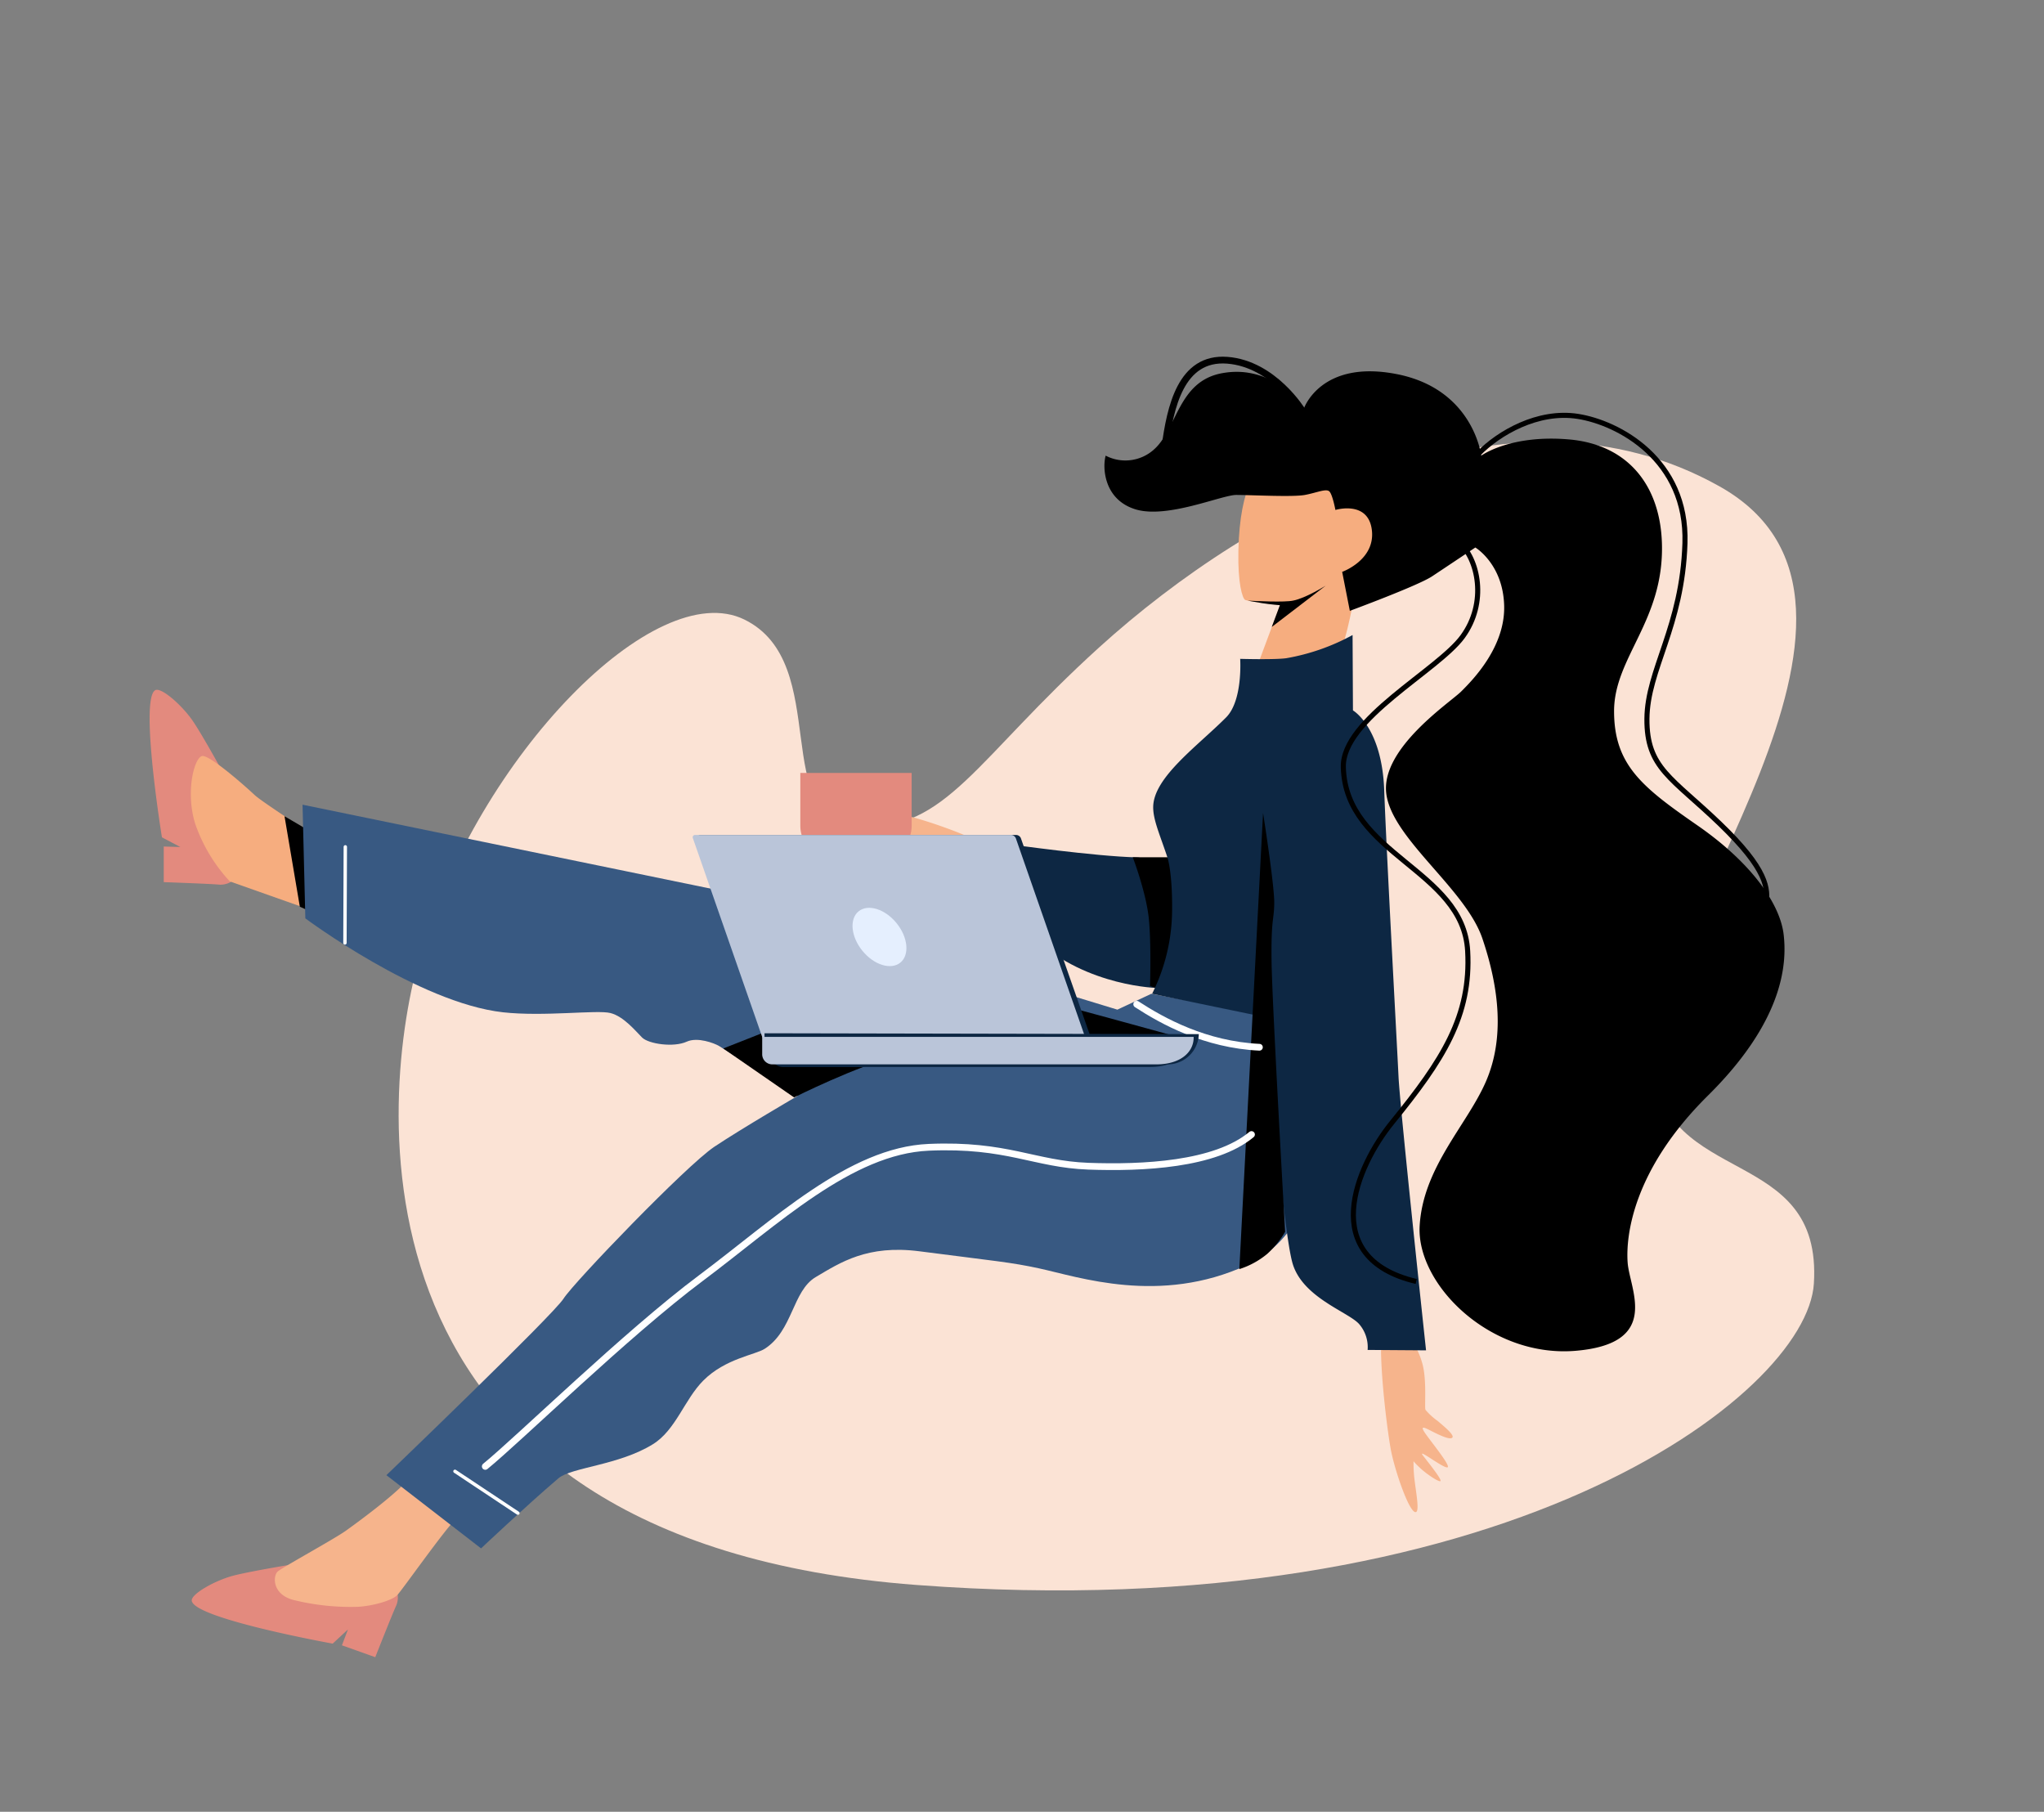 <?xml version="1.0" encoding="UTF-8"?>
<svg xmlns="http://www.w3.org/2000/svg" id="Layer_2" data-name="Layer 2" viewBox="0 0 387 343">
  <rect x="0" y="0" width="387" height="343" fill="#808080" stroke="none"/>
  <defs>
    <style>.cls-1{fill:#fbe3d5;}.cls-2{fill:#e38a7e;}.cls-3{fill:#f6b48c;}.cls-4{fill:#f6ad7f;}.cls-5{fill:#385982;}.cls-6{fill:#0d2743;}.cls-11,.cls-12,.cls-7,.cls-8{fill:none;stroke-miterlimit:10;}.cls-7,.cls-8{stroke:#fff;stroke-linecap:round;}.cls-7{stroke-width:0.64px;}.cls-11,.cls-8{stroke-width:1.28px;}.cls-9{fill:#bac5d9;}.cls-10{fill:#e5effe;}.cls-11,.cls-12{stroke:#000;}.cls-12{stroke-width:0.96px;}</style>
  </defs>
  <path class="cls-1" d="M79.62,180.55C71.89,206.76,63,291.75,173.57,300.06S342.11,264.15,343.43,243c1.65-26.37-28.34-18-30.66-41.6s52.6-87,12.8-109.32S237.43,96,208.14,122.53c-23.48,21.28-28.89,34.75-45.4,34-17.5-.83-4.86-30.94-21.8-39.24S90.62,143.2,79.62,180.55Z"></path>
  <path class="cls-2" d="M56.32,296s-8.63,1.39-12.09,2.28-8.13,3.51-7.92,4.78c.53,3.39,26.68,8.1,26.68,8.1l2.89-2.68-1.14,3,6.31,2.25s3.14-7.95,3.89-9.6a3.92,3.92,0,0,0-.36-4C74,299.62,56.32,296,56.32,296Z"></path>
  <path class="cls-3" d="M76.72,280.68c-2.53,2.74-9,7.52-11.27,9.13s-12,6.92-12.88,7.71-1.1,4.24,2.89,5.35a45.12,45.12,0,0,0,12.31,1.32c2.77-.15,6.46-1.18,7.45-2.22s9.28-12.84,11.13-14.41S76.72,280.68,76.72,280.68Z"></path>
  <path class="cls-2" d="M42.73,147.18s-4.19-7.68-6.19-10.64-6-6.49-7.14-5.88c-3,1.64,1.26,27.86,1.26,27.86l3.48,1.83L31,160.26V167s8.54.3,10.34.46A3.94,3.94,0,0,0,45,165.77C45.23,165.06,42.73,147.18,42.73,147.18Z"></path>
  <path class="cls-4" d="M59.19,158s-9.64-6.25-10.92-7.44c-2.4-2.25-8.4-7.44-9.9-7.44s-3.31,6.58-1.44,12.74a30.68,30.68,0,0,0,6.58,11l15.73,5.56Z"></path>
  <polygon points="53.87 154.52 58.76 157.4 58.56 172.46 56.77 171.65 53.87 154.52"></polygon>
  <path class="cls-5" d="M91.08,293.13,73.16,279.27s31.53-30.27,33.53-33.41S130,220.6,135.23,217.11,151,207.48,151,207.48s-14.05-9-14.91-9.49-4-1.72-6.06-.79c-2.5,1.14-7.24.43-8.46-.78s-3.46-4-6-4.64-12.59.72-20.34-.14c-16-1.79-37.42-17.78-37.42-17.78l-.53-21.52,83,17.07,71.28,21.73,6.42-3,32.32,6s5.94,36.07-14.23,45.37c-16.49,7.6-31.9,2.21-39.35.61-5.4-1.17-8.17-1.36-22.62-3.23-9.9-1.28-15,2.13-19.64,4.87-4.44,2.62-4.33,10.17-9.68,13.59-1.78,1.14-7.47,1.85-11.61,6-3.58,3.58-5.21,9.37-9.55,12.06-6.44,4-15.43,4.36-17.9,6.46C99.59,285.1,91.08,293.13,91.08,293.13Z"></path>
  <path class="cls-3" d="M171.61,154.43c3.8.8,14,4.44,15.36,6s-8.61,5-11.83,3.32-8.34-4.28-6.9-6.31A10.28,10.28,0,0,1,171.61,154.43Z"></path>
  <path class="cls-2" d="M151.53,146.33h21.08a0,0,0,0,1,0,0v10a6.17,6.17,0,0,1-6.17,6.17H157.7a6.17,6.17,0,0,1-6.17-6.17v-10A0,0,0,0,1,151.53,146.33Z"></path>
  <path class="cls-6" d="M191.2,159.85s16.22,2.28,24,2.46,4.09,24.74,4.09,24.74-13.44-.21-23.24-9.25S191.2,159.85,191.2,159.85Z"></path>
  <path d="M214.47,162.29l7.32,0a111.65,111.65,0,0,1,.48,12,31.87,31.87,0,0,1-2.71,13l-1.82-.64S218,179,217.52,174,214.47,162.29,214.47,162.29Z"></path>
  <path class="cls-3" d="M261.51,253.21c-.29,5.92,1.07,17,1.78,21s3.57,12.34,4.78,12.05c.69-.16.1-3.3-.23-5.94a26,26,0,0,1-.21-3.69,12.16,12.16,0,0,0,1.1,1.14c1.14,1.14,3.7,2.87,4,2.62s-2-3.15-3.28-4.79,3.66,2.29,4.57,2.2-3.48-5.32-4.37-6.75.51-.55,1.91.14,3.1,1.45,3.44.93-1.68-2.16-2.8-3.11a12.84,12.84,0,0,1-2.3-2.1c-.25-.46.34-5.89-.7-9.11a13,13,0,0,0-2.54-4.76Z"></path>
  <path class="cls-4" d="M236.89,90.9c-1.35,2.92-2.28,7.06-2.42,13.34s.78,9,1.25,9.31,6.63,1,6.63,1l-4.14,11.1s13.31.61,14.77-.75,3.21-10.85,3.21-10.85,1.15-5.45,2.5-6.24,5.32-6.42,4.21-8.77-5.1-8.21-9.49-9.39S236.89,90.9,236.89,90.9Z"></path>
  <path class="cls-6" d="M234.81,124.73s6.39.19,8.72-.12a40.53,40.53,0,0,0,12.56-4.39l.07,14.27s5.49,3.14,5.92,15.13,2.43,48.3,2.71,54.22,5.21,51.8,5.21,51.8l-11.06-.08a6.68,6.68,0,0,0-1.57-4.85c-1.93-2.28-10.49-4.92-12.56-11.27s-4.92-46.8-4.92-46.8l-21.76-4.5a35.72,35.72,0,0,0,3.78-15.23c.08-3.79-.17-8.43-.93-10.75-1.41-4.23-2.68-7-2.64-9.44.11-5.6,8.43-11.5,13.81-16.91C235.34,132.6,234.81,124.73,234.81,124.73Z"></path>
  <path d="M239.14,153.9l-4.49,86.36a15.73,15.73,0,0,0,5.29-2.89,17.5,17.5,0,0,0,3.38-4.17s-2.47-43.13-2.57-51.26.45-7.52.51-10.89S239.14,153.9,239.14,153.9Z"></path>
  <line class="cls-7" x1="86.14" y1="278.54" x2="98.06" y2="286.46"></line>
  <path class="cls-8" d="M91.88,277.61c6.43-5.24,26.72-25.11,40.85-35.67s28.23-24.1,43.11-24.74,20,3.21,30.23,3.58,24-.26,30.88-6"></path>
  <path class="cls-8" d="M215.22,190.12c4.93,3.21,13,7.65,23.23,8.14"></path>
  <line class="cls-7" x1="65.38" y1="160.32" x2="65.31" y2="178.51"></line>
  <path d="M136.94,198.49l13.41,9.27s11.77-5.92,19.91-8S221.91,196,221.91,196s-23.4-6.49-28.46-7.63-40.78,3.85-43.74,5.06C147.11,194.49,136.94,198.49,136.94,198.49Z"></path>
  <path class="cls-6" d="M217.79,202H148.21a2.41,2.41,0,0,1-1.9-1v-4.19h78.6v.11C224.91,199.67,222.36,202,217.79,202Z"></path>
  <path class="cls-6" d="M206.45,196.21H145.32l-13.16-37.52a.44.44,0,0,1,.44-.62h59.81a1,1,0,0,1,.88.62Z"></path>
  <path class="cls-9" d="M205.48,196.43H144.35l-13.16-37.74a.44.44,0,0,1,.45-.62h59.81a1,1,0,0,1,.88.62Z"></path>
  <ellipse class="cls-10" cx="166.52" cy="177.37" rx="4.16" ry="6.26" transform="translate(-74.62 145.09) rotate(-39.18)"></ellipse>
  <path class="cls-6" d="M221.23,201.5h-74a2.49,2.49,0,0,1-2.48-2.5v-3.39l82.23.16v-.22A5.91,5.91,0,0,1,221.23,201.5Z"></path>
  <path class="cls-9" d="M218.92,201.5H146.21a1.91,1.91,0,0,1-1.9-1.91V196.3H226v.11C226,199.22,223.49,201.5,218.92,201.5Z"></path>
  <path d="M236.19,113.7c1.56.09,7.05.36,8.65,0,2.36-.45,6.15-2.82,6.15-2.82l-10.2,7.81,1.54-4.12s-1.86-.14-3.44-.4S236.19,113.7,236.19,113.7Z"></path>
  <path d="M209.34,86.26c-.64,2.3-.32,8.35,5.67,10.17s16.32-2.73,19.05-2.73,10.7.43,13,0,4.07-1.28,4.66-.64,1.12,3.48,1.12,3.48,6.21-1.88,6.9,3.8-5.62,7.92-5.62,7.92l1.45,7.38s12.9-4.76,15.57-6.53,8.19-5.46,8.19-5.46,5.24,3.11,5.46,11-6.05,14.18-8.14,16.26-15.25,10.76-14.18,19.32,15,18,18.2,27.45,4.22,18.94.64,27.13S269.43,221,268.79,232.07s13.37,25.05,29.59,23.65,10.16-11.61,9.79-16.69,1-17.57,15.2-31.62,15-24.76,14.34-30.47-5.93-13.48-16.34-20.69-15.77-11.41-15.77-21.62,9.49-17.12,9.06-31.75c-.32-11-6.45-18.72-17.58-19.69s-16.63,3.07-16.63,3.07S279,73.74,264.58,70.85s-17.68,6.42-17.68,6.42-5.65-8.4-15.46-6.63C223.09,72.13,222.93,81,218.59,85A8.09,8.09,0,0,1,209.34,86.26Z"></path>
  <path class="cls-11" d="M220.56,84.69c1-7.56,3-17.17,11.81-16.49s14.23,9.61,14.23,9.61"></path>
  <path class="cls-12" d="M276.17,102.53c3.75,3.31,5.46,11.55.75,18s-22.82,15.61-22.58,24.72c.43,16.59,22.69,19.37,23.54,34.78.69,12.32-4.71,20.66-14.28,32.43-6.8,8.34-14.26,25.68,4.54,30.14"></path>
  <path class="cls-12" d="M280,85.83c3.71-3.78,11.13-8.2,18.76-7s20.76,8.13,20.26,24-7.13,23.9-7.2,33.25,4.71,11.13,13.77,19.84,9.27,12.34,8.77,15.48"></path>
</svg>
